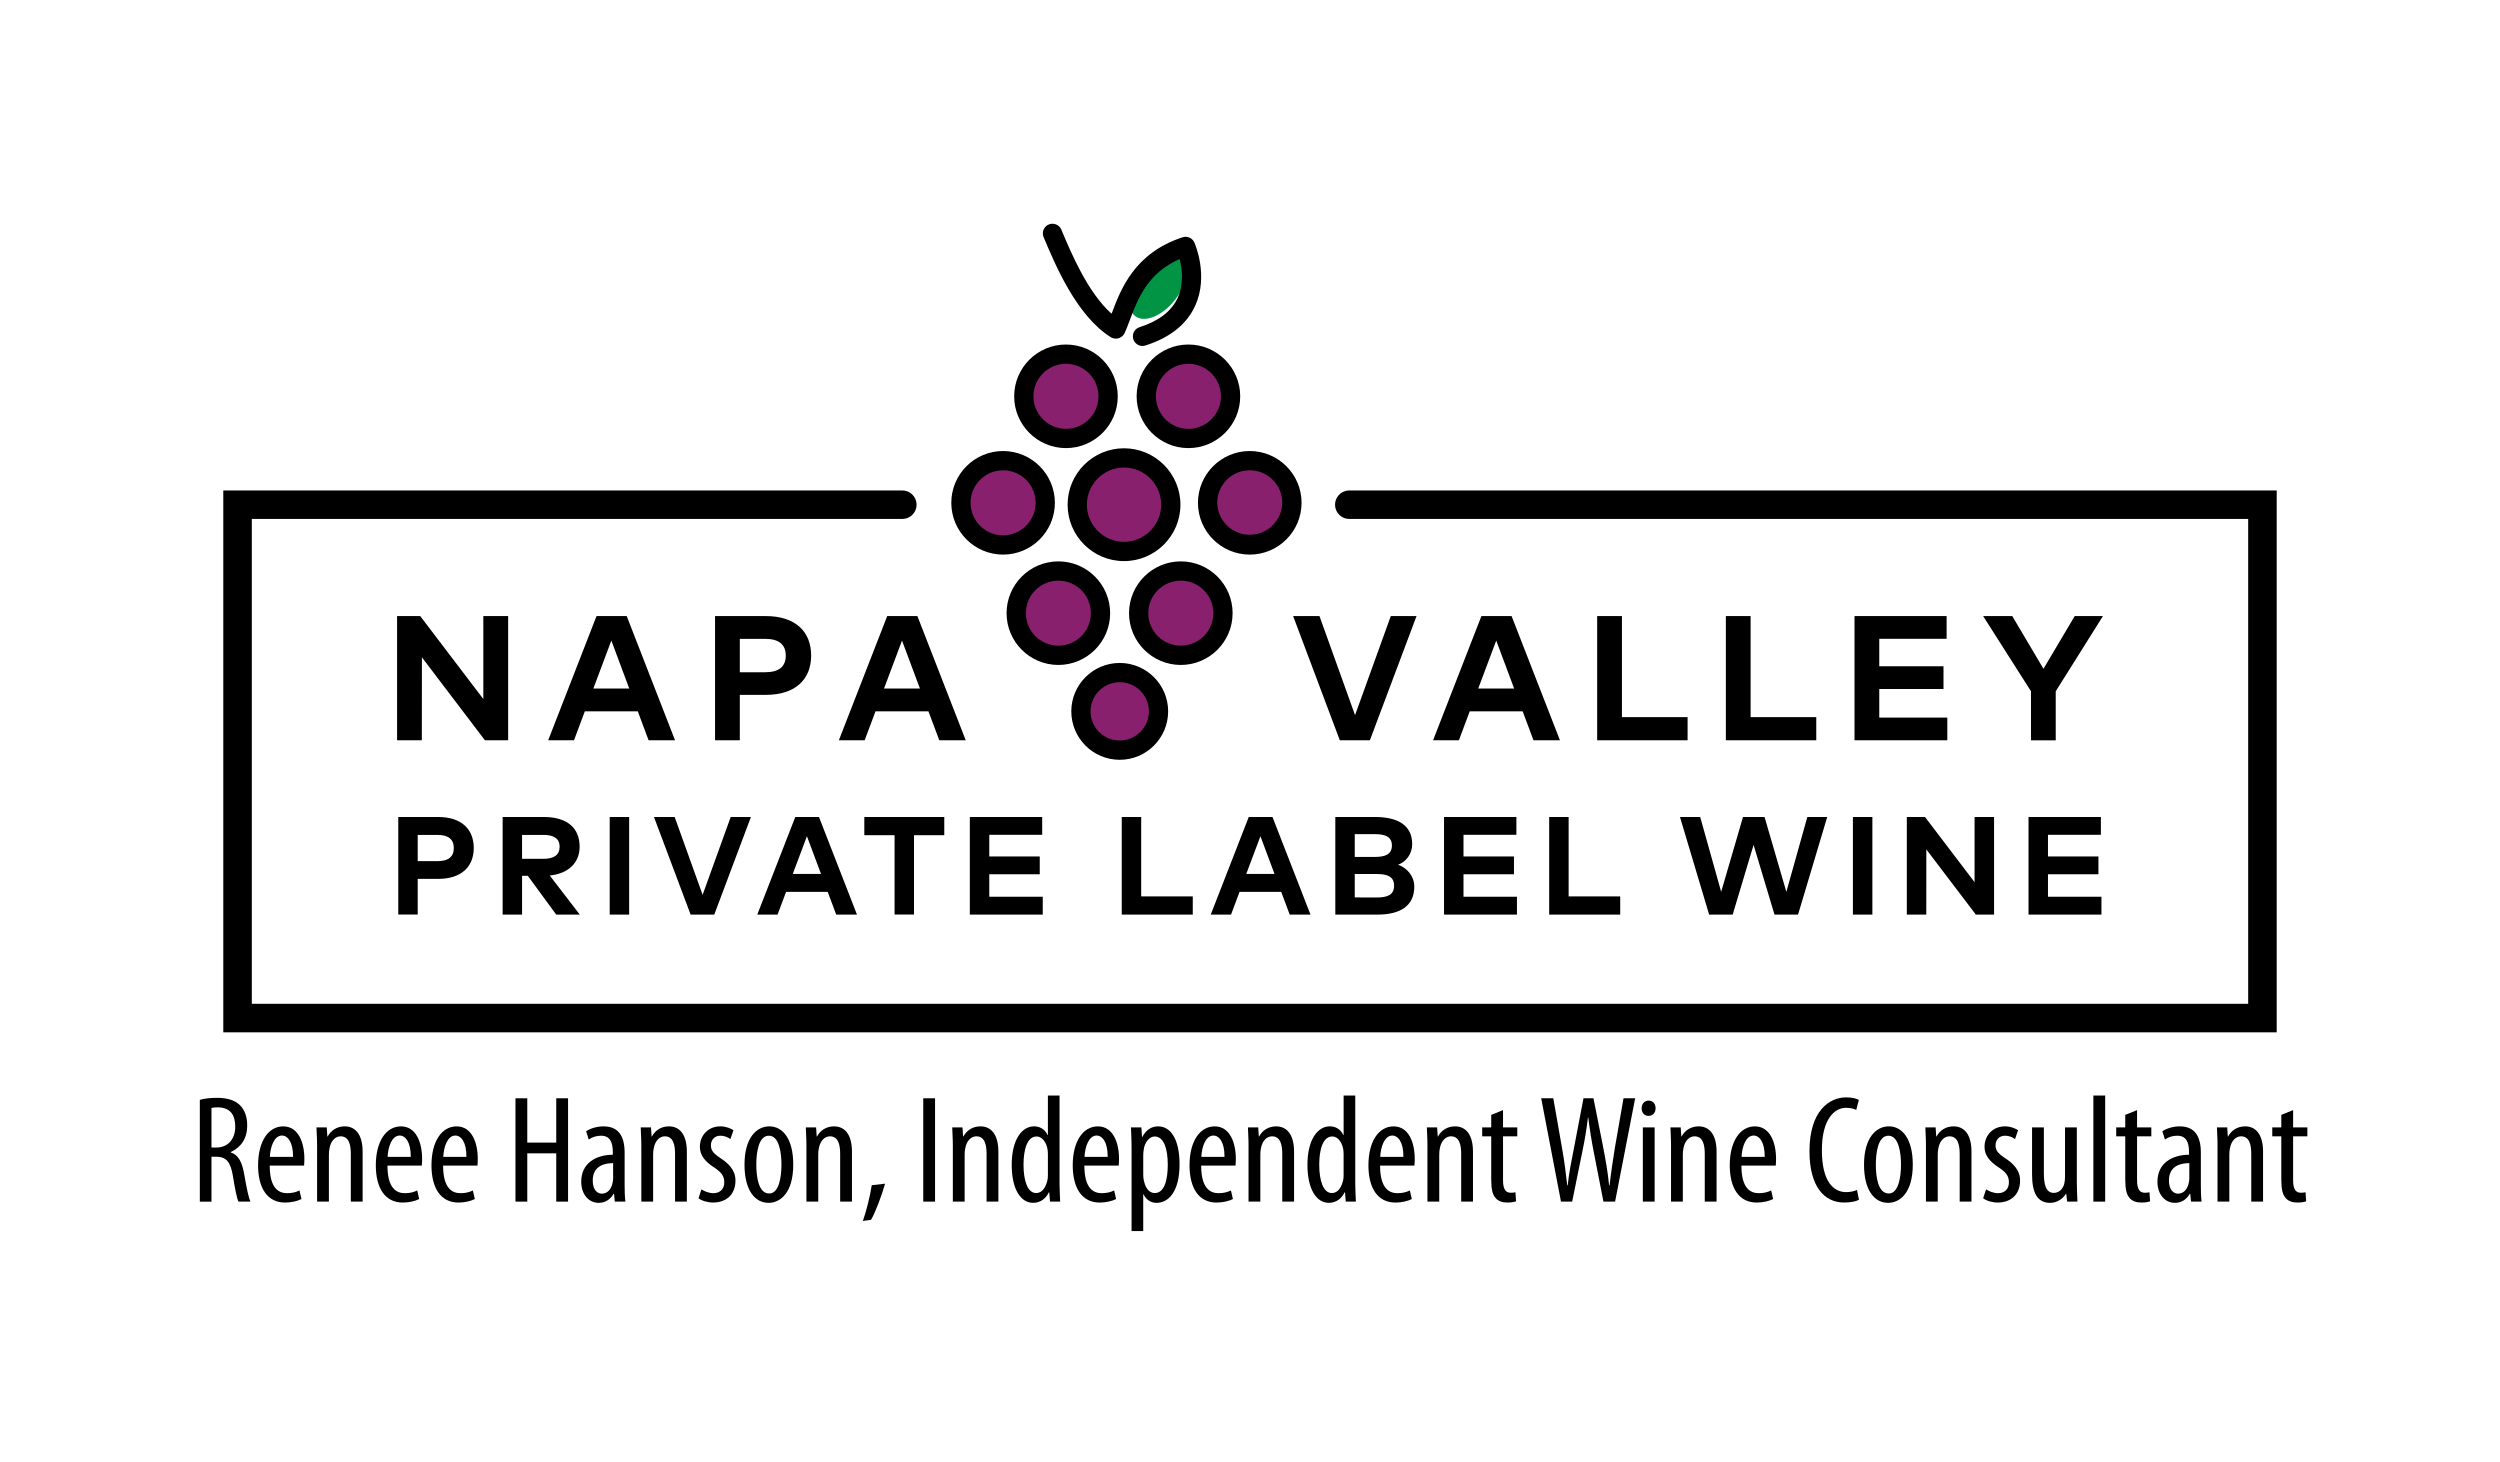<?xml version="1.0" encoding="UTF-8"?>
<svg id="Layer_1" xmlns="http://www.w3.org/2000/svg" version="1.1" viewBox="0 0 212 124">
  <!-- Generator: Adobe Illustrator 29.4.0, SVG Export Plug-In . SVG Version: 2.1.0 Build 152)  -->
  <g>
    <path d="M93.636,33.756c0,1.746-1.415,3.16-3.161,3.16s-3.16-1.415-3.16-3.161h0c0-1.746,1.415-3.161,3.161-3.161s3.16,1.416,3.16,3.162ZM103.904,33.523c0-1.746-1.416-3.161-3.162-3.161s-3.16,1.415-3.16,3.161,1.416,3.161,3.161,3.161,3.161-1.415,3.161-3.161ZM99.032,42.754c0-2.012-1.628-3.644-3.64-3.645-2.011-.002-3.644,1.627-3.645,3.639v.006c.001,2.011,1.634,3.64,3.645,3.639,2.01-.002,3.638-1.629,3.64-3.639ZM109.156,42.623c0-1.746-1.417-3.162-3.162-3.161h0c-1.746,0-3.161,1.415-3.161,3.161s1.415,3.161,3.161,3.161h0c1.745,0,3.161-1.413,3.163-3.159v-.002ZM88.151,42.74c0-1.746-1.415-3.16-3.161-3.16s-3.16,1.415-3.16,3.161,1.416,3.16,3.161,3.16,3.16-1.415,3.16-3.161ZM92.935,52.074c0-1.746-1.415-3.162-3.16-3.162s-3.161,1.415-3.161,3.162,1.414,3.161,3.161,3.161c1.745,0,3.16-1.415,3.16-3.161h0ZM103.535,52.2c.043-1.87-1.438-3.421-3.309-3.463-1.869-.042-3.42,1.439-3.463,3.309,0,.051,0,.103,0,.154.043,1.869,1.594,3.351,3.463,3.309,1.81-.041,3.268-1.499,3.309-3.309ZM98.07,60.332c0-1.745-1.415-3.16-3.161-3.16s-3.16,1.414-3.16,3.16,1.415,3.161,3.16,3.161,3.161-1.415,3.161-3.161Z" fill="#88206e"/>
    <path d="M99.613,25.46c1.08-1.356,1.324-2.958.548-3.576-.777-.618-2.281-.019-3.361,1.337-1.08,1.356-1.325,2.957-.548,3.576.777.618,2.282.019,3.361-1.337Z" fill="#009444"/>
    <path d="M193.064,41.59v45.95H18.935v-45.95h57.583c.667,0,1.209.543,1.209,1.209s-.541,1.209-1.209,1.209H21.354v41.113h169.292v-41.113h-76.179c-.669.025-1.229-.496-1.255-1.163-.025-.668.494-1.23,1.163-1.254.03,0,.06,0,.092,0h78.598ZM43.091,62.776v-10.533h-2.105v7.035l-5.351-7.035h-1.963v10.534h2.099l.008-7.036,5.342,7.036h1.971ZM50.314,58.39h3.048l-1.52-4.071-1.527,4.071ZM57.243,62.776h-2.241l-.918-2.453h-4.492l-.917,2.453h-2.19l4.101-10.534h2.558l4.1,10.534ZM62.736,54.176v2.83h2.159c1.144,0,1.738-.467,1.738-1.415,0-.941-.595-1.415-1.738-1.415h-2.159ZM62.736,58.923v3.853h-2.1v-10.533h4.297c2.513,0,3.852,1.308,3.852,3.349,0,2.023-1.339,3.332-3.837,3.332h-2.212ZM74.963,58.39h3.048l-1.52-4.071-1.527,4.071ZM81.893,62.776h-2.241l-.919-2.453h-4.492l-.917,2.453h-2.189l4.101-10.534h2.558l4.101,10.534ZM116.166,62.776h-2.55l-3.959-10.534h2.234l3.017,8.404,3.032-8.404h2.182l-3.956,10.534ZM125.353,58.39h3.047l-1.519-4.071-1.527,4.071ZM132.283,62.776h-2.242l-.919-2.453h-4.491l-.917,2.453h-2.19l4.1-10.534h2.558l4.102,10.534ZM143.108,62.776h-7.668v-10.533h2.101v8.569h5.567v1.964ZM154.019,62.776h-7.666v-10.533h2.099v8.569h5.567v1.964ZM165.132,62.776h-7.87v-10.533h7.811v1.926h-5.711v2.333h5.447v1.926h-5.447v2.423h5.77v1.926h0ZM174.326,58.624v4.154h-2.099v-4.161l-4.056-6.372h2.469l2.647,4.469,2.648-4.469h2.394l-4.004,6.379ZM35.422,70.8v2.224h1.697c.898,0,1.364-.367,1.364-1.112,0-.739-.467-1.11-1.364-1.11h-1.697ZM35.422,74.529v3.026h-1.649v-8.275h3.375c1.975,0,3.026,1.028,3.026,2.63,0,1.59-1.052,2.619-3.015,2.619h-1.737ZM44.271,70.8v2.027h1.82c.898,0,1.365-.331,1.365-1.029,0-.686-.489-.998-1.365-.998h-1.82ZM46.122,69.281c1.975,0,3.031.934,3.031,2.518,0,1.361-.945,2.287-2.535,2.443l2.548,3.316h-1.998l-2.411-3.292h-.485v3.292h-1.649v-8.276h3.5ZM53.352,77.556h-1.649v-8.275h1.649v8.275ZM60.57,77.556h-2.005l-3.108-8.275h1.755l2.37,6.602,2.382-6.602h1.714l-3.107,8.275ZM67.227,74.109h2.395l-1.194-3.197-1.2,3.197ZM72.671,77.556h-1.761l-.722-1.927h-3.528l-.721,1.927h-1.721l3.222-8.275h2.01l3.221,8.275h0ZM80.073,70.823h-2.566v6.731h-1.648v-6.731h-2.565v-1.542h6.78v1.542ZM88.425,77.556h-6.183v-8.275h6.136v1.512h-4.486v1.833h4.279v1.512h-4.279v1.904h4.533v1.514ZM101.147,77.556h-6.022v-8.275h1.648v6.731h4.374v1.543ZM105.683,74.109h2.396l-1.194-3.197-1.202,3.197ZM111.129,77.556h-1.762l-.722-1.927h-3.53l-.722,1.927h-1.721l3.222-8.275h2.012l3.223,8.275h0ZM114.883,74.117v1.984l1.851.007c.911,0,1.484-.213,1.484-1.005,0-.774-.573-.986-1.484-.986h-1.851ZM114.883,70.734v1.934h1.69c.821,0,1.461-.17,1.461-.976,0-.78-.649-.958-1.466-.958h-1.686ZM116.615,69.281c1.928,0,3.139.715,3.139,2.294,0,.833-.508,1.502-1.199,1.756.755.255,1.377.963,1.377,1.856,0,1.59-1.131,2.371-3.115,2.371h-3.582v-8.276h3.381ZM128.638,77.556h-6.184v-8.275h6.136v1.512h-4.485v1.833h4.28v1.512h-4.28v1.904h4.533v1.514ZM137.394,77.556h-6.023v-8.275h1.649v6.731h4.374v1.543ZM152.474,77.556h-1.997l-1.773-5.909-1.773,5.909h-1.997l-2.472-8.275h1.715l1.778,6.348,1.851-6.348h1.827l1.85,6.348,1.779-6.348h1.686l-2.473,8.275h0ZM158.778,77.556h-1.651v-8.275h1.651v8.275ZM169.098,77.556h-1.548l-4.197-5.527-.005,5.527h-1.65v-8.275h1.543l4.202,5.526v-5.526h1.653l.002,8.275h0ZM178.203,77.556h-6.184v-8.275h6.136v1.512h-4.486v1.833h4.278v1.512h-4.278v1.904h4.534v1.514ZM85.062,39.88c-1.522.002-2.757,1.236-2.758,2.758,0,1.522,1.235,2.756,2.758,2.757,1.523,0,2.757-1.235,2.759-2.757-.002-1.522-1.236-2.756-2.759-2.758ZM85.062,47.031c-2.424-.003-4.389-1.968-4.392-4.392.003-2.425,1.968-4.389,4.392-4.392,2.424.003,4.389,1.968,4.392,4.392-.003,2.424-1.968,4.389-4.392,4.392ZM95.317,39.647c-1.738.003-3.147,1.412-3.149,3.151,0,1.738,1.413,3.15,3.149,3.15s3.151-1.413,3.151-3.15c-.003-1.74-1.412-3.148-3.151-3.151ZM95.317,47.582c-2.638,0-4.784-2.146-4.784-4.784s2.146-4.784,4.784-4.784,4.784,2.146,4.784,4.784-2.145,4.784-4.784,4.784ZM105.978,39.88c-1.522.002-2.757,1.236-2.758,2.758.026,1.523,1.285,2.738,2.809,2.71,1.485-.026,2.685-1.225,2.71-2.71-.002-1.524-1.238-2.757-2.761-2.758ZM105.978,47.031c-2.424-.003-4.389-1.968-4.392-4.392.003-2.425,1.968-4.389,4.392-4.392,2.426.002,4.392,1.967,4.395,4.392-.003,2.424-1.969,4.39-4.395,4.392ZM89.749,49.239c-1.522.002-2.756,1.234-2.758,2.757.002,1.523,1.235,2.757,2.758,2.758,1.522,0,2.758-1.235,2.758-2.758,0-1.523-1.235-2.755-2.758-2.757ZM89.749,56.389c-2.424-.003-4.389-1.968-4.392-4.392.003-2.424,1.968-4.389,4.392-4.392,2.425.002,4.389,1.968,4.392,4.392-.003,2.424-1.967,4.389-4.392,4.392ZM100.134,49.239c-1.523.002-2.757,1.234-2.759,2.757,0,1.521,1.237,2.758,2.759,2.758s2.758-1.237,2.758-2.758c-.002-1.523-1.235-2.755-2.758-2.757ZM100.134,56.389c-2.425-.003-4.39-1.968-4.392-4.392,0-2.421,1.97-4.392,4.392-4.392s4.391,1.97,4.391,4.392c-.002,2.424-1.968,4.389-4.391,4.392ZM90.394,30.85c-1.521,0-2.758,1.237-2.758,2.758s1.236,2.758,2.758,2.758,2.758-1.237,2.758-2.758-1.237-2.758-2.758-2.758ZM90.394,37.999c-2.422,0-4.392-1.97-4.392-4.391s1.97-4.392,4.392-4.392,4.392,1.971,4.392,4.392-1.971,4.391-4.392,4.391ZM100.778,30.85c-1.52,0-2.758,1.237-2.758,2.758s1.237,2.758,2.758,2.758,2.758-1.237,2.758-2.758-1.236-2.758-2.758-2.758ZM100.778,37.999c-2.421,0-4.392-1.97-4.392-4.391s1.971-4.392,4.392-4.392,4.392,1.971,4.392,4.392-1.97,4.391-4.392,4.391ZM94.952,57.851c-1.363,0-2.474,1.108-2.474,2.473s1.109,2.473,2.474,2.473,2.474-1.108,2.474-2.473-1.11-2.473-2.474-2.473ZM94.952,64.431c-2.267-.001-4.104-1.839-4.106-4.107.002-2.267,1.839-4.104,4.106-4.106,2.267.002,4.104,1.839,4.107,4.106-.004,2.267-1.841,4.106-4.107,4.107ZM96.885,29.339c-.451,0-.816-.365-.817-.816,0-.356.229-.671.569-.779,1.636-.52,2.725-1.364,3.239-2.506.537-1.198.359-2.49.157-3.273-2.724,1.192-3.546,3.377-4.217,5.161-.149.398-.291.773-.444,1.111-.187.412-.673.593-1.084.406-.031-.015-.062-.032-.093-.05-2.907-1.81-4.73-6.173-5.711-8.519-.157-.423.059-.893.483-1.05.398-.147.843.036,1.023.42.809,1.934,2.235,5.35,4.273,7.163l.021-.058c.762-2.026,1.914-5.087,5.997-6.428.398-.131.831.06,1.001.444.051.113,1.22,2.804.08,5.34-.712,1.584-2.137,2.726-4.233,3.394-.079.026-.162.039-.246.039Z"/>
  </g>
  <g>
    <rect x="-.667" y="92.901" width="213.333" height="24.667" fill="none"/>
    <path d="M16.945,93.266c.416-.117.936-.17,1.43-.17.871,0,1.521.183,1.976.624.429.442.611,1.027.611,1.717,0,1.118-.52,1.846-1.404,2.262v.026c.65.194.988.818,1.17,1.963.208,1.196.377,1.937.507,2.21h-1.014c-.13-.26-.299-1.092-.468-2.158-.195-1.209-.572-1.651-1.43-1.651h-.39v3.81h-.988v-8.632ZM17.934,97.309h.429c.949,0,1.586-.702,1.586-1.756,0-1.014-.416-1.638-1.482-1.65-.208,0-.403.013-.533.052v3.354Z"/>
    <path d="M22.873,98.843c0,1.937.767,2.34,1.482,2.34.442,0,.793-.104,1.04-.234l.169.729c-.351.182-.884.299-1.391.299-1.508,0-2.288-1.235-2.288-3.159,0-2.028.871-3.302,2.132-3.302,1.274,0,1.794,1.352,1.794,2.756,0,.247-.013.416-.026.572h-2.912ZM24.85,98.102c.013-1.248-.455-1.808-.937-1.808-.663,0-.988.949-1.027,1.808h1.963Z"/>
    <path d="M26.89,97.23c0-.741-.039-1.118-.052-1.625h.871l.052.767h.026c.273-.507.78-.857,1.443-.857.871,0,1.521.637,1.521,2.157v4.226h-1.001v-4.043c0-.754-.143-1.495-.871-1.495-.416,0-.819.351-.936,1.014-.039.156-.052.352-.052.572v3.952h-1.001v-4.667Z"/>
    <path d="M32.857,98.843c0,1.937.767,2.34,1.482,2.34.442,0,.793-.104,1.04-.234l.169.729c-.351.182-.884.299-1.391.299-1.508,0-2.288-1.235-2.288-3.159,0-2.028.871-3.302,2.132-3.302,1.274,0,1.794,1.352,1.794,2.756,0,.247-.013.416-.026.572h-2.912ZM34.833,98.102c.013-1.248-.455-1.808-.936-1.808-.663,0-.988.949-1.027,1.808h1.963Z"/>
    <path d="M37.576,98.843c0,1.937.767,2.34,1.482,2.34.442,0,.793-.104,1.04-.234l.169.729c-.351.182-.884.299-1.391.299-1.508,0-2.288-1.235-2.288-3.159,0-2.028.871-3.302,2.132-3.302,1.274,0,1.794,1.352,1.794,2.756,0,.247-.013.416-.026.572h-2.912ZM39.552,98.102c.013-1.248-.455-1.808-.936-1.808-.663,0-.988.949-1.027,1.808h1.963Z"/>
    <path d="M44.713,93.135v3.758h2.457v-3.758h1.001v8.763h-1.001v-4.095h-2.457v4.095h-1.001v-8.763h1.001Z"/>
    <path d="M52.968,100.468c0,.48.013,1.026.065,1.43h-.897l-.065-.663h-.039c-.273.481-.715.768-1.261.768-.832,0-1.482-.702-1.482-1.795,0-1.586,1.261-2.274,2.678-2.288v-.194c0-.846-.221-1.417-1.001-1.417-.39,0-.741.116-1.04.324l-.221-.701c.273-.195.845-.416,1.469-.416,1.261,0,1.794.818,1.794,2.223v2.73ZM51.993,98.635c-.52,0-1.729.104-1.729,1.469,0,.832.416,1.118.767,1.118.442,0,.806-.325.923-.949.026-.117.039-.247.039-.364v-1.273Z"/>
    <path d="M54.385,97.23c0-.741-.039-1.118-.052-1.625h.871l.052.767h.026c.273-.507.78-.857,1.443-.857.871,0,1.521.637,1.521,2.157v4.226h-1.001v-4.043c0-.754-.143-1.495-.871-1.495-.416,0-.819.351-.936,1.014-.039.156-.052.352-.052.572v3.952h-1.001v-4.667Z"/>
    <path d="M59.481,100.857c.221.143.611.325,1.014.325.559,0,.923-.352.923-.91,0-.481-.169-.806-.806-1.235-.819-.52-1.261-1.065-1.261-1.781,0-1.026.754-1.741,1.729-1.741.494,0,.858.169,1.118.324l-.26.755c-.247-.17-.507-.286-.845-.286-.533,0-.806.39-.806.806s.156.65.78,1.079c.728.468,1.3,1.04,1.3,1.911,0,1.261-.858,1.872-1.898,1.872-.455,0-.962-.144-1.235-.364l.247-.754Z"/>
    <path d="M67.268,98.751c0,2.432-1.118,3.251-2.093,3.251-1.131,0-2.041-1.027-2.041-3.237,0-2.288,1.027-3.25,2.106-3.25,1.131,0,2.028,1.053,2.028,3.236ZM64.135,98.751c0,1.04.182,2.457,1.092,2.457.858,0,1.04-1.469,1.04-2.457,0-.962-.182-2.443-1.066-2.443-.897,0-1.066,1.481-1.066,2.443Z"/>
    <path d="M68.386,97.23c0-.741-.039-1.118-.052-1.625h.871l.052.767h.026c.273-.507.78-.857,1.443-.857.871,0,1.521.637,1.521,2.157v4.226h-1.001v-4.043c0-.754-.143-1.495-.871-1.495-.416,0-.819.351-.936,1.014-.039.156-.052.352-.052.572v3.952h-1.001v-4.667Z"/>
    <path d="M73.17,103.535c.273-.754.624-2.132.754-3.028l1.131-.131c-.299,1.054-.845,2.496-1.196,3.068l-.689.091Z"/>
    <path d="M79.293,93.135v8.763h-1.001v-8.763h1.001Z"/>
    <path d="M80.801,97.23c0-.741-.039-1.118-.052-1.625h.871l.052.767h.026c.273-.507.78-.857,1.443-.857.871,0,1.521.637,1.521,2.157v4.226h-1.001v-4.043c0-.754-.143-1.495-.871-1.495-.416,0-.819.351-.936,1.014-.039.156-.052.352-.052.572v3.952h-1.001v-4.667Z"/>
    <path d="M89.849,92.901v7.488c0,.429.039,1.144.052,1.508h-.858l-.065-.78h-.039c-.208.442-.65.885-1.326.885-1.053,0-1.82-1.145-1.82-3.225,0-2.223.923-3.263,1.885-3.263.468,0,.91.208,1.157.74h.026v-3.354h.988ZM88.861,98.011c0-.131,0-.286-.013-.416-.065-.663-.455-1.223-.936-1.223-.832,0-1.118,1.157-1.118,2.405,0,1.326.338,2.393,1.066,2.393.312,0,.741-.17.962-1.079.026-.117.039-.261.039-.416v-1.664Z"/>
    <path d="M91.955,98.843c0,1.937.767,2.34,1.482,2.34.442,0,.793-.104,1.04-.234l.169.729c-.351.182-.884.299-1.391.299-1.508,0-2.288-1.235-2.288-3.159,0-2.028.871-3.302,2.132-3.302,1.274,0,1.794,1.352,1.794,2.756,0,.247-.013.416-.026.572h-2.912ZM93.931,98.102c.013-1.248-.455-1.808-.936-1.808-.663,0-.988.949-1.027,1.808h1.963Z"/>
    <path d="M95.958,97.568c0-.962-.039-1.521-.052-1.963h.884l.052.806h.026c.351-.663.845-.896,1.339-.896,1.105,0,1.82,1.156,1.82,3.224,0,2.34-.962,3.264-1.95,3.264-.598,0-.936-.378-1.105-.729h-.026v3.12h-.988v-6.825ZM96.947,99.597c0,.182.013.363.052.52.195.897.65,1.054.923,1.054.832,0,1.105-1.145,1.105-2.405,0-1.301-.312-2.393-1.118-2.393-.455,0-.871.56-.923,1.131-.026.144-.039.312-.039.481v1.612Z"/>
    <path d="M101.86,98.843c0,1.937.767,2.34,1.482,2.34.442,0,.793-.104,1.04-.234l.169.729c-.351.182-.884.299-1.391.299-1.508,0-2.288-1.235-2.288-3.159,0-2.028.871-3.302,2.132-3.302,1.274,0,1.794,1.352,1.794,2.756,0,.247-.013.416-.026.572h-2.912ZM103.837,98.102c.013-1.248-.455-1.808-.937-1.808-.663,0-.988.949-1.027,1.808h1.963Z"/>
    <path d="M105.877,97.23c0-.741-.039-1.118-.052-1.625h.871l.052.767h.026c.272-.507.78-.857,1.442-.857.871,0,1.521.637,1.521,2.157v4.226h-1.001v-4.043c0-.754-.144-1.495-.871-1.495-.416,0-.819.351-.937,1.014-.038.156-.051.352-.051.572v3.952h-1.001v-4.667Z"/>
    <path d="M114.926,92.901v7.488c0,.429.039,1.144.052,1.508h-.858l-.064-.78h-.039c-.208.442-.65.885-1.326.885-1.053,0-1.82-1.145-1.82-3.225,0-2.223.924-3.263,1.885-3.263.469,0,.91.208,1.158.74h.025v-3.354h.988ZM113.938,98.011c0-.131,0-.286-.013-.416-.065-.663-.455-1.223-.937-1.223-.832,0-1.117,1.157-1.117,2.405,0,1.326.338,2.393,1.065,2.393.312,0,.741-.17.962-1.079.026-.117.039-.261.039-.416v-1.664Z"/>
    <path d="M117.031,98.843c0,1.937.768,2.34,1.482,2.34.441,0,.793-.104,1.04-.234l.169.729c-.352.182-.884.299-1.391.299-1.509,0-2.289-1.235-2.289-3.159,0-2.028.871-3.302,2.133-3.302,1.273,0,1.794,1.352,1.794,2.756,0,.247-.013.416-.026.572h-2.912ZM119.008,98.102c.013-1.248-.455-1.808-.937-1.808-.663,0-.987.949-1.026,1.808h1.963Z"/>
    <path d="M121.049,97.23c0-.741-.039-1.118-.052-1.625h.871l.052.767h.025c.273-.507.78-.857,1.443-.857.871,0,1.521.637,1.521,2.157v4.226h-1.001v-4.043c0-.754-.144-1.495-.871-1.495-.416,0-.819.351-.937,1.014-.039.156-.052.352-.052.572v3.952h-1.001v-4.667Z"/>
    <path d="M127.457,94.136v1.47h1.209v.754h-1.209v3.744c0,.819.286,1.04.65,1.04.169,0,.299-.013.403-.039l.052.767c-.183.065-.416.104-.741.104-.403,0-.754-.104-.988-.377-.26-.286-.377-.715-.377-1.586v-3.653h-.767v-.754h.767v-1.066l1.001-.403Z"/>
    <path d="M132.371,101.897l-1.678-8.763h1.027l.741,4.226c.194,1.104.325,2.08.441,3.159h.039c.117-1.105.312-2.055.533-3.172l.806-4.213h.846l.818,4.121c.195,1.04.391,2.041.508,3.264h.039c.143-1.261.299-2.21.455-3.211l.728-4.174h.988l-1.703,8.763h-.988l-.832-4.265c-.182-.923-.338-1.91-.455-2.873h-.025c-.117.988-.273,1.938-.481,2.912l-.858,4.226h-.948Z"/>
    <path d="M140.393,93.98c0,.39-.234.649-.611.649-.325,0-.572-.26-.572-.649s.261-.65.585-.65c.364,0,.599.26.599.65ZM139.313,101.897v-6.292h1.001v6.292h-1.001Z"/>
    <path d="M141.705,97.23c0-.741-.039-1.118-.052-1.625h.871l.052.767h.025c.273-.507.78-.857,1.443-.857.871,0,1.521.637,1.521,2.157v4.226h-1.001v-4.043c0-.754-.144-1.495-.871-1.495-.416,0-.819.351-.937,1.014-.039.156-.052.352-.052.572v3.952h-1.001v-4.667Z"/>
    <path d="M147.672,98.843c0,1.937.767,2.34,1.481,2.34.442,0,.793-.104,1.04-.234l.169.729c-.351.182-.884.299-1.391.299-1.508,0-2.288-1.235-2.288-3.159,0-2.028.871-3.302,2.132-3.302,1.274,0,1.794,1.352,1.794,2.756,0,.247-.013.416-.025.572h-2.912ZM149.647,98.102c.014-1.248-.455-1.808-.936-1.808-.663,0-.988.949-1.027,1.808h1.963Z"/>
    <path d="M157.643,101.741c-.273.144-.715.234-1.261.234-1.703,0-2.938-1.378-2.938-4.355,0-3.458,1.716-4.563,3.107-4.563.52,0,.91.104,1.079.222l-.222.845c-.208-.091-.416-.182-.871-.182-.936,0-2.041.91-2.041,3.588s.988,3.562,2.067,3.562c.377,0,.702-.092.91-.183l.169.832Z"/>
    <path d="M162.205,98.751c0,2.432-1.118,3.251-2.094,3.251-1.131,0-2.041-1.027-2.041-3.237,0-2.288,1.027-3.25,2.106-3.25,1.131,0,2.028,1.053,2.028,3.236ZM159.071,98.751c0,1.04.183,2.457,1.093,2.457.857,0,1.04-1.469,1.04-2.457,0-.962-.183-2.443-1.066-2.443-.897,0-1.066,1.481-1.066,2.443Z"/>
    <path d="M163.322,97.23c0-.741-.039-1.118-.052-1.625h.871l.052.767h.025c.273-.507.78-.857,1.443-.857.871,0,1.521.637,1.521,2.157v4.226h-1.001v-4.043c0-.754-.144-1.495-.871-1.495-.416,0-.819.351-.937,1.014-.039.156-.052.352-.052.572v3.952h-1.001v-4.667Z"/>
    <path d="M168.418,100.857c.221.143.611.325,1.014.325.56,0,.923-.352.923-.91,0-.481-.169-.806-.806-1.235-.819-.52-1.261-1.065-1.261-1.781,0-1.026.754-1.741,1.729-1.741.494,0,.858.169,1.118.324l-.26.755c-.247-.17-.507-.286-.845-.286-.533,0-.807.39-.807.806s.156.65.78,1.079c.728.468,1.3,1.04,1.3,1.911,0,1.261-.857,1.872-1.897,1.872-.455,0-.963-.144-1.235-.364l.247-.754Z"/>
    <path d="M176.113,100.182c0,.688.039,1.248.053,1.716h-.871l-.078-.663h-.026c-.182.312-.663.768-1.339.768-1.092,0-1.534-.858-1.534-2.419v-3.978h1.001v3.835c0,.988.156,1.716.846,1.716.585,0,.845-.546.896-.832.039-.169.052-.364.052-.572v-4.146h1.001v4.576Z"/>
    <path d="M177.518,92.901h1.001v8.996h-1.001v-8.996Z"/>
    <path d="M181.223,94.136v1.47h1.209v.754h-1.209v3.744c0,.819.286,1.04.65,1.04.169,0,.299-.013.403-.039l.052.767c-.183.065-.416.104-.741.104-.403,0-.754-.104-.988-.377-.26-.286-.377-.715-.377-1.586v-3.653h-.767v-.754h.767v-1.066l1.001-.403Z"/>
    <path d="M186.631,100.468c0,.48.013,1.026.064,1.43h-.896l-.065-.663h-.039c-.272.481-.715.768-1.261.768-.832,0-1.482-.702-1.482-1.795,0-1.586,1.261-2.274,2.678-2.288v-.194c0-.846-.221-1.417-1.001-1.417-.39,0-.74.116-1.04.324l-.221-.701c.273-.195.845-.416,1.469-.416,1.262,0,1.795.818,1.795,2.223v2.73ZM185.655,98.635c-.52,0-1.729.104-1.729,1.469,0,.832.416,1.118.767,1.118.442,0,.806-.325.923-.949.026-.117.039-.247.039-.364v-1.273Z"/>
    <path d="M188.048,97.23c0-.741-.039-1.118-.052-1.625h.871l.052.767h.025c.273-.507.78-.857,1.443-.857.871,0,1.521.637,1.521,2.157v4.226h-1.001v-4.043c0-.754-.144-1.495-.871-1.495-.416,0-.819.351-.937,1.014-.039.156-.052.352-.052.572v3.952h-1.001v-4.667Z"/>
    <path d="M194.456,94.136v1.47h1.209v.754h-1.209v3.744c0,.819.286,1.04.65,1.04.169,0,.299-.013.403-.039l.052.767c-.183.065-.416.104-.741.104-.403,0-.754-.104-.988-.377-.26-.286-.377-.715-.377-1.586v-3.653h-.767v-.754h.767v-1.066l1.001-.403Z"/>
  </g>
</svg>